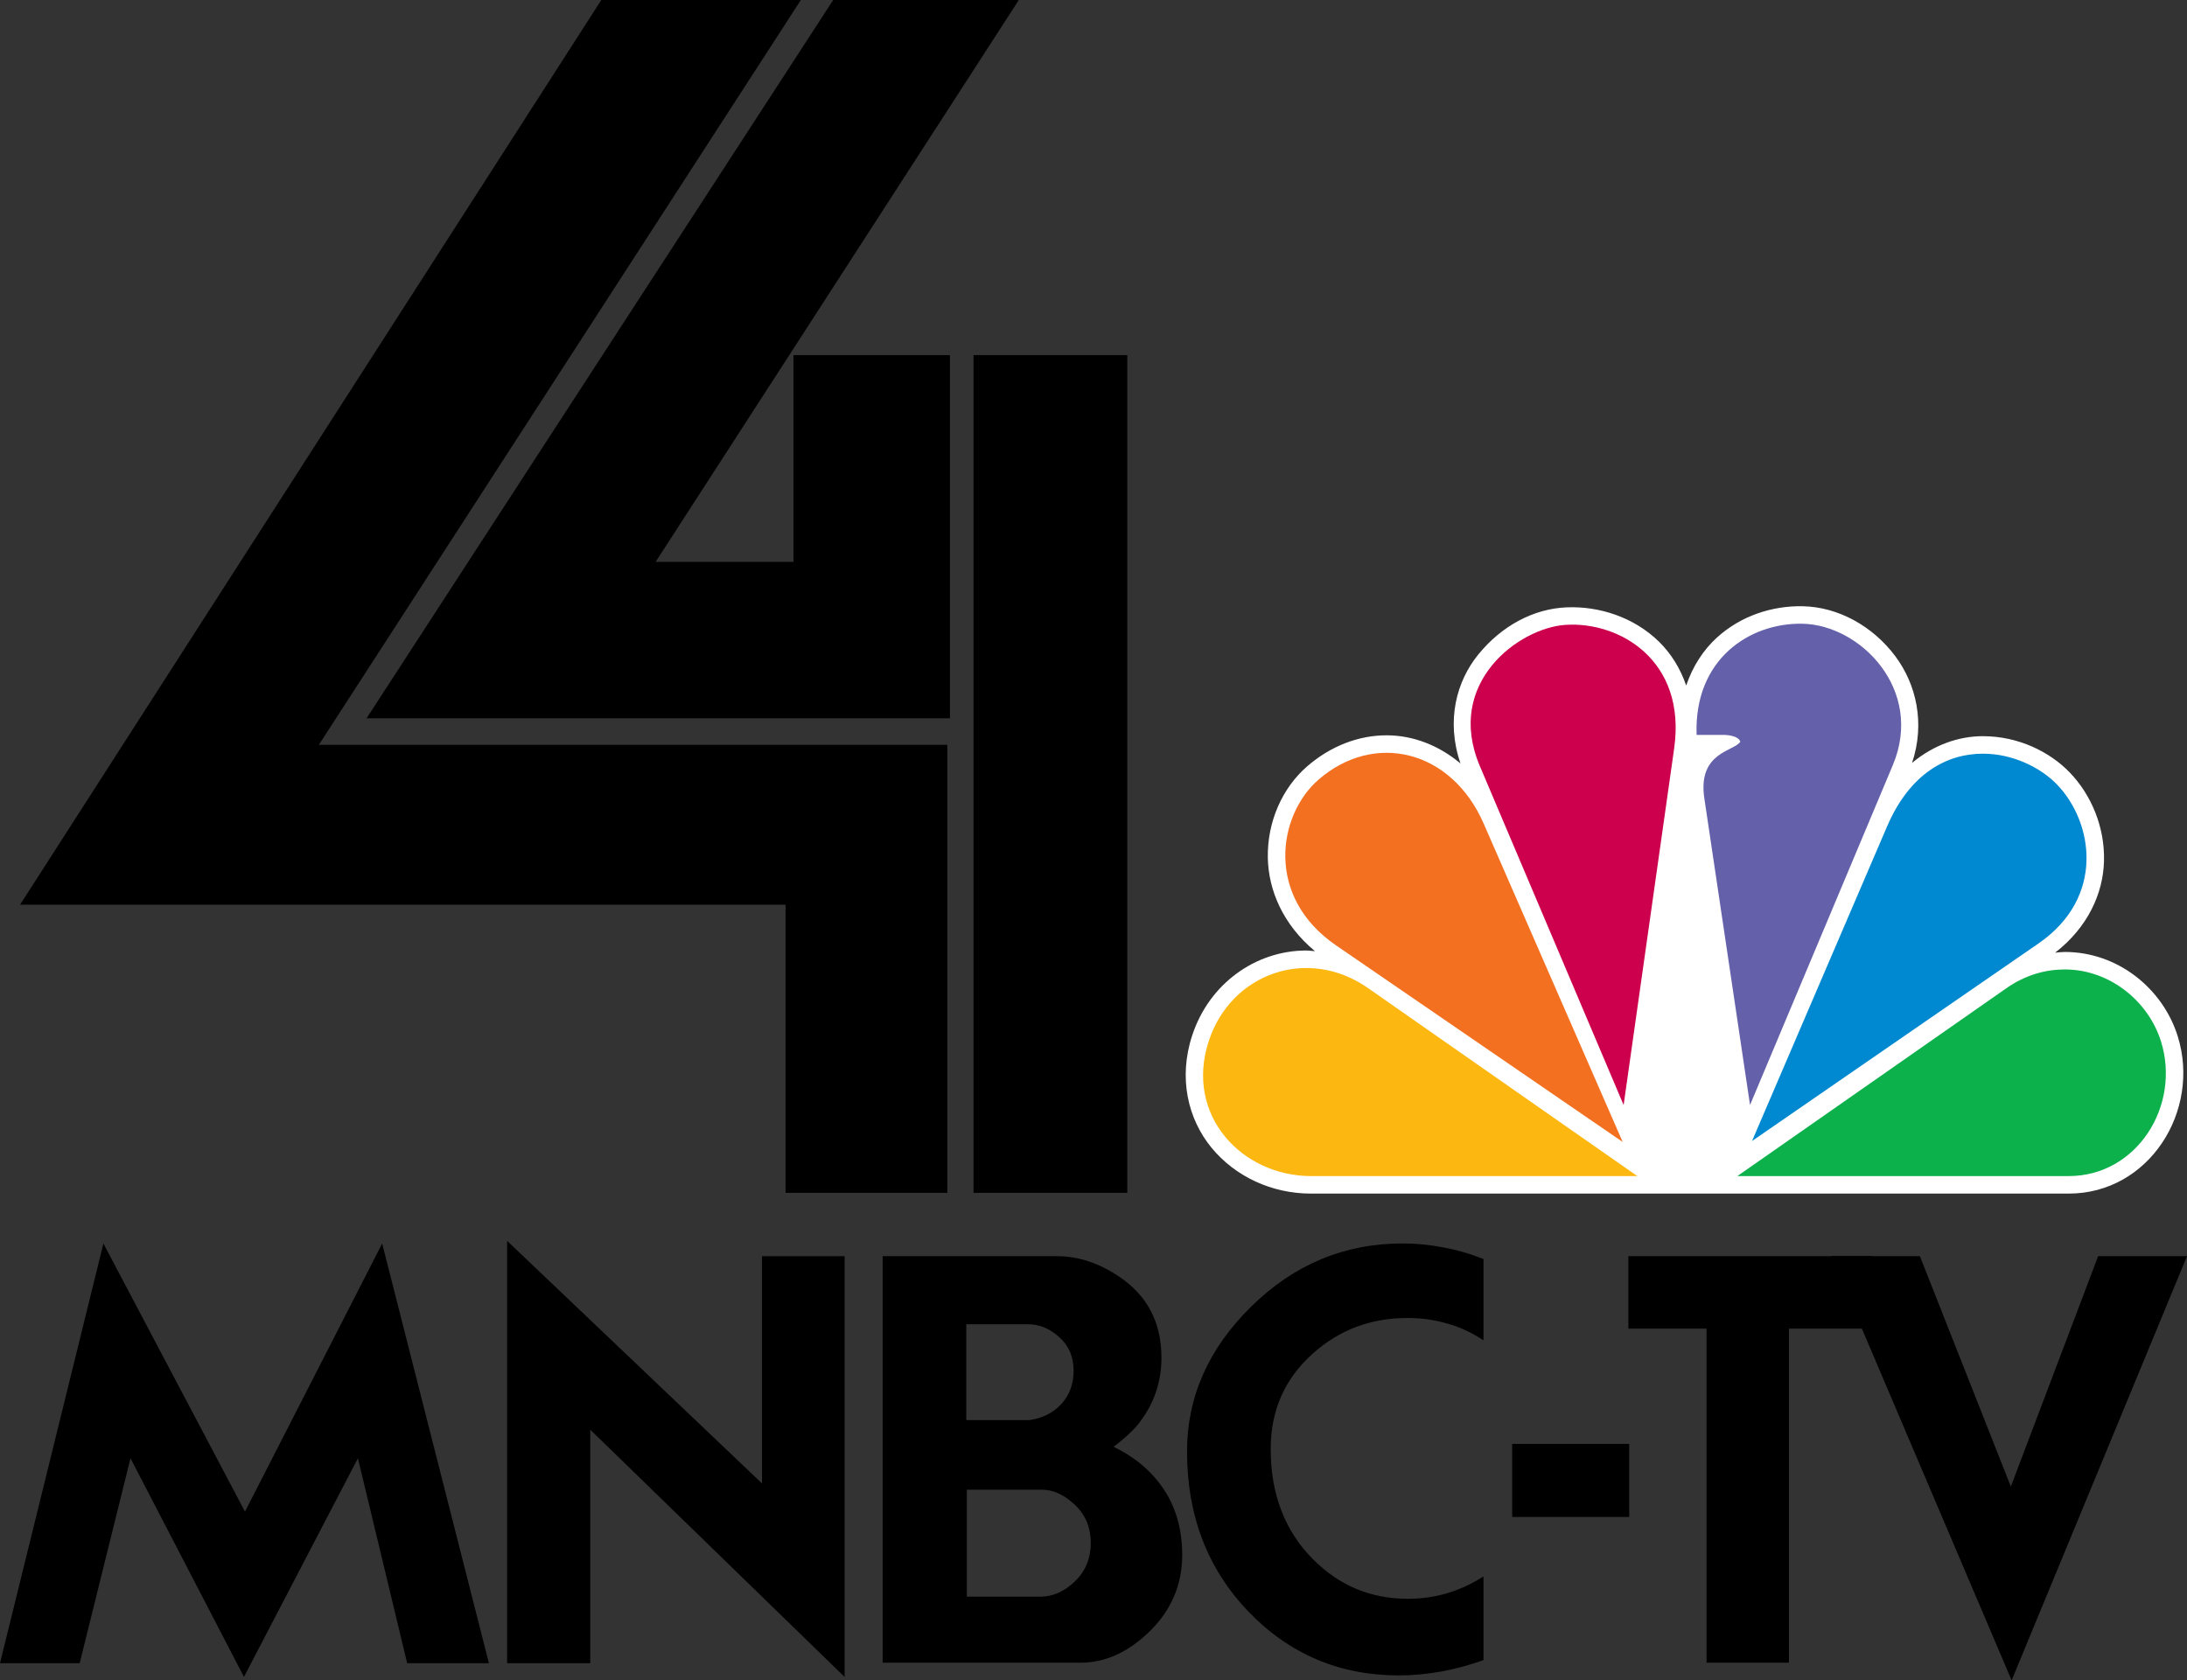 <?xml version="1.0" encoding="UTF-8" standalone="no"?>
<!-- Created with Inkscape (http://www.inkscape.org/) -->

<svg
   version="1.1"
   id="svg1"
   width="245.017"
   height="188.31"
   viewBox="0 0 245.017 188.31"
   sodipodi:docname="MNBC-TV (1986-1990).svg"
   xml:space="preserve"
   inkscape:version="1.3 (0e150ed6c4, 2023-07-21)"
   xmlns:inkscape="http://www.inkscape.org/namespaces/inkscape"
   xmlns:sodipodi="http://sodipodi.sourceforge.net/DTD/sodipodi-0.dtd"
   xmlns="http://www.w3.org/2000/svg"
   xmlns:svg="http://www.w3.org/2000/svg"><rect x="0" y="0" width="245.017" height="188.31" fill="#333333" stroke="none"/><defs
     id="defs1" /><sodipodi:namedview
     id="namedview1"
     pagecolor="#ffffff"
     bordercolor="#000000"
     borderopacity="0.25"
     inkscape:showpageshadow="2"
     inkscape:pageopacity="0.0"
     inkscape:pagecheckerboard="true"
     inkscape:deskcolor="#d1d1d1"
     inkscape:zoom="3.0363437"
     inkscape:cx="140.62967"
     inkscape:cy="93.69822"
     inkscape:window-width="1920"
     inkscape:window-height="1137"
     inkscape:window-x="-8"
     inkscape:window-y="-8"
     inkscape:window-maximized="1"
     inkscape:current-layer="g1" /><g
     inkscape:groupmode="layer"
     inkscape:label="Image"
     id="g1"><g
       transform="matrix(1.572,0,0,1.572,-25.48,-143.664)"
       id="g4674"><g
         id="g4533"
         style="fill:#000000"><path
           id="path4522"
           d="m 72.76,116.705 h 11.15 v 25.891 H 42.333 L 75.595,91.381 H 88.824 L 62.933,131.446 h 9.827 z"
           style="fill:#000000;stroke:none;stroke-width:0.265px;stroke-linecap:butt;stroke-linejoin:miter;stroke-opacity:1" /><path
           id="path4526"
           d="M 72.193,176.426 H 83.722 V 144.487 H 38.932 L 73.29,91.381 H 59.067 L 17.64,155.882 h 54.554 z"
           style="fill:#000000;stroke:none;stroke-width:0.265px;stroke-linecap:butt;stroke-linejoin:miter;stroke-opacity:1" /><rect
           y="116.705"
           x="85.589"
           height="59.72"
           width="10.961"
           id="rect4528"
           style="opacity:1;fill:#000000;fill-opacity:1;stroke:none;stroke-width:4;stroke-opacity:1" /></g><g
         id="g7557"
         transform="matrix(0.474,0,0,0.474,85.838,113.535)"><path
           style="color:#000000;font-style:normal;font-variant:normal;font-weight:normal;font-stretch:normal;font-size:medium;line-height:normal;font-family:sans-serif;font-variant-ligatures:normal;font-variant-position:normal;font-variant-caps:normal;font-variant-numeric:normal;font-variant-alternates:normal;font-variant-east-asian:normal;font-feature-settings:normal;font-variation-settings:normal;text-indent:0;text-align:start;text-decoration:none;text-decoration-line:none;text-decoration-style:solid;text-decoration-color:#000000;letter-spacing:normal;word-spacing:normal;text-transform:none;writing-mode:lr-tb;direction:ltr;text-orientation:mixed;dominant-baseline:auto;baseline-shift:baseline;text-anchor:start;white-space:normal;shape-padding:0;shape-margin:0;inline-size:0;clip-rule:nonzero;display:inline;overflow:visible;visibility:visible;isolation:auto;mix-blend-mode:normal;color-interpolation:sRGB;color-interpolation-filters:linearRGB;solid-color:#000000;solid-opacity:1;vector-effect:none;fill:#ffffff;fill-opacity:1;fill-rule:nonzero;stroke:none;stroke-width:0.265;stroke-linecap:butt;stroke-linejoin:miter;stroke-miterlimit:4;stroke-dasharray:none;stroke-dashoffset:0;stroke-opacity:1;paint-order:markers stroke fill;color-rendering:auto;image-rendering:auto;shape-rendering:auto;text-rendering:auto;enable-background:accumulate;stop-color:#000000"
           d="m 111.256,49.162 c -2.035,1.856 -3.639,4.307 -4.628,7.223 -0.898,-2.636 -2.324,-4.874 -4.113,-6.62 -3.716,-3.626 -8.913,-5.354 -13.892,-5.14 -4.979,0.214 -9.747,2.783 -13.246,7.082 -3.262,4.007 -4.897,9.903 -2.687,16.397 -3.225,-2.712 -7.087,-4.227 -11.083,-4.235 -4.183,-0.008 -8.418,1.579 -11.993,4.69 -3.701,3.221 -5.985,8.287 -5.889,13.724 0.087,4.895 2.296,10.075 7.092,14.054 -0.469,-0.035 -0.941,-0.105 -1.407,-0.102 -7.53,0.046 -14.495,4.958 -17.06,12.781 -2.106,6.42 -0.631,12.567 2.909,16.879 3.54,4.311 9.03,6.897 14.923,6.897 H 164.158 c 12.037,0 19.862,-12.403 16.388,-23.626 -2.229,-7.2 -9.015,-12.709 -16.974,-12.714 -0.48,-2.64e-4 -0.976,0.065 -1.467,0.106 4.913,-3.815 7.207,-8.893 7.342,-13.736 0.144,-5.167 -1.921,-10.012 -5.158,-13.371 -2.968,-3.079 -7.686,-5.451 -13.041,-5.451 -3.628,-3.97e-4 -7.388,1.292 -10.66,4.02 2.004,-6.002 0.621,-11.831 -2.509,-16.034 -3.365,-4.518 -8.568,-7.42 -13.911,-7.529 -4.584,-0.094 -9.312,1.425 -12.911,4.707 z"
           id="path7526"
           sodipodi:nodetypes="ccccccccccccccccccccccccc" /><path
           style="fill:#f37021;stroke:none;stroke-width:0.264"
           d="M 53.971,95.453 97.081,125.029 76.178,77.142 C 71.33,66.034 59.713,63.257 51.341,70.543 c -6.099,5.308 -8.072,17.568 2.63,24.91 z"
           id="path3115"
           sodipodi:nodetypes="ccccc" /><path
           style="fill:#cc004c;stroke:none;stroke-width:0.264"
           d="M 75.603,68.49 97.222,119.476 104.819,65.849 C 106.704,52.541 96.523,46.708 88.45,47.26 81.458,47.739 70.304,55.992 75.603,68.49 Z"
           id="path3117"
           sodipodi:nodetypes="ccccc" /><path
           style="fill:#6460aa;stroke:none;stroke-width:0.264"
           d="m 108.193,63.804 4.088,-2e-6 c 0,0 2.183,0 2.48,1.03 -0.889,1.45 -6.443,1.531 -5.406,8.496 l 6.872,46.14 21.471,-51.12 c 4.736,-11.276 -4.823,-21.083 -13.585,-21.263 -7.919,-0.162 -16.331,5.309 -15.92,16.717 z"
           id="path3119"
           sodipodi:nodetypes="cccccccc" /><path
           style="fill:#0089d0;stroke:none;stroke-width:0.264"
           d="m 116.525,124.889 43.097,-29.732 c 10.025,-6.916 8.232,-18.214 2.771,-23.88 -2.434,-2.526 -6.612,-4.645 -11.147,-4.645 -5.357,-5.96e-4 -10.959,2.896 -14.414,10.945 z"
           id="path3121"
           sodipodi:nodetypes="cccccc" /><path
           style="fill:#0db14b;stroke:none;stroke-width:0.264"
           d="m 114.323,130.159 h 49.834 c 10.224,0 16.862,-10.563 13.873,-20.216 -1.889,-6.102 -7.744,-10.856 -14.462,-10.86 -2.827,-0.002 -5.875,0.782 -8.773,2.806 z"
           id="path3123"
           sodipodi:nodetypes="cccccc" /><path
           style="fill:#fcb711;stroke:none;stroke-width:0.264"
           d="M 99.279,130.159 58.796,101.889 c -9.114,-6.365 -20.621,-2.192 -23.946,7.946 -3.696,11.27 5.097,20.324 15.331,20.324 z"
           id="path3125"
           sodipodi:nodetypes="ccccc" /></g></g><path
       style="font-size:46.667px;font-family:'NBC Futura';-inkscape-font-specification:'NBC Futura';stroke:#ffffff;stroke-width:0"
       d="m 205.136,140.773 h 9.956 l 10.189,25.821 9.781,-25.821 h 9.956 l -19.649,47.537 z"
       id="path5" /><path
       style="font-size:46.667px;font-family:'NBC Futura';-inkscape-font-specification:'NBC Futura';stroke:#ffffff;stroke-width:0"
       d="m 182.431,148.895 v -8.122 h 27.247 v 8.122 h -9.257 v 37.436 h -9.228 v -37.436 z"
       id="path4" /><path
       style="font-size:46.667px;font-family:'NBC Futura';-inkscape-font-specification:'NBC Futura';stroke:#ffffff;stroke-width:0"
       d="m 132.987,162.664 q 0,-9.17 7.19,-16.244 7.19,-7.074 16.971,-7.074 2.212,0 4.483,0.437 2.3,0.408 4.57,1.31 v 9.111 q -1.98,-1.31 -4.105,-1.892 -2.096,-0.611 -4.425,-0.611 -6.142,0 -10.596,3.988 -4.716,4.221 -4.716,10.683 0,7.627 4.774,12.401 4.396,4.396 10.567,4.396 h 0.087 q 4.483,0 8.413,-2.503 v 9.373 q -2.329,0.844 -4.745,1.281 -2.416,0.437 -4.745,0.437 -9.956,0 -16.855,-7.161 -6.87,-7.19 -6.87,-17.932 z"
       id="path3" /><path
       style="font-size:46.667px;font-family:'NBC Futura';-inkscape-font-specification:'NBC Futura';stroke:#ffffff;stroke-width:0"
       d="m 98.885,186.331 v -45.558 h 19.504 q 3.581,0 6.957,2.271 4.774,3.173 4.774,9.112 0,4.221 -2.678,7.54 -0.902,1.077 -2.678,2.445 3.988,1.921 6.026,5.415 1.659,2.911 1.659,6.666 0,5.007 -3.61,8.558 -3.61,3.551 -7.772,3.551 z m 9.373,-27.189 h 7.074 q 2.154,-0.291 3.551,-1.776 1.397,-1.514 1.397,-3.755 0,-2.329 -1.601,-3.755 -1.601,-1.456 -3.522,-1.456 h -6.899 z m 0.058,19.795 h 8.209 q 1.921,0 3.581,-1.426 2.096,-1.776 2.096,-4.599 0,-2.736 -1.98,-4.454 -1.659,-1.485 -3.435,-1.514 h -8.471 z"
       id="path2" /><path
       style="font-size:46.667px;font-family:'NBC Futura';-inkscape-font-specification:'NBC Futura';stroke:#ffffff;stroke-width:0"
       d="m 56.813,186.389 v -47.333 l 28.557,27.189 v -25.471 h 9.257 v 47.159 L 66.129,160.219 v 26.17 z"
       id="path1" /><rect
       style="fill:#000000;stroke:none;stroke-width:0"
       id="rect5"
       width="13.111"
       height="8.187"
       x="169.414"
       y="161.814"
       ry="0" /><path
       d="M -6.6803231e-6,186.389 11.585,139.356 27.445,169.402 42.815,139.356 54.775,186.389 H 45.617 L 40.099,163.421 27.33,187.92 14.618,163.421 8.927,186.389 Z"
       id="text2"
       style="font-size:46.667px;font-family:'NBC Futura';-inkscape-font-specification:'NBC Futura';stroke-width:0"
       aria-label="M" /></g></svg>
